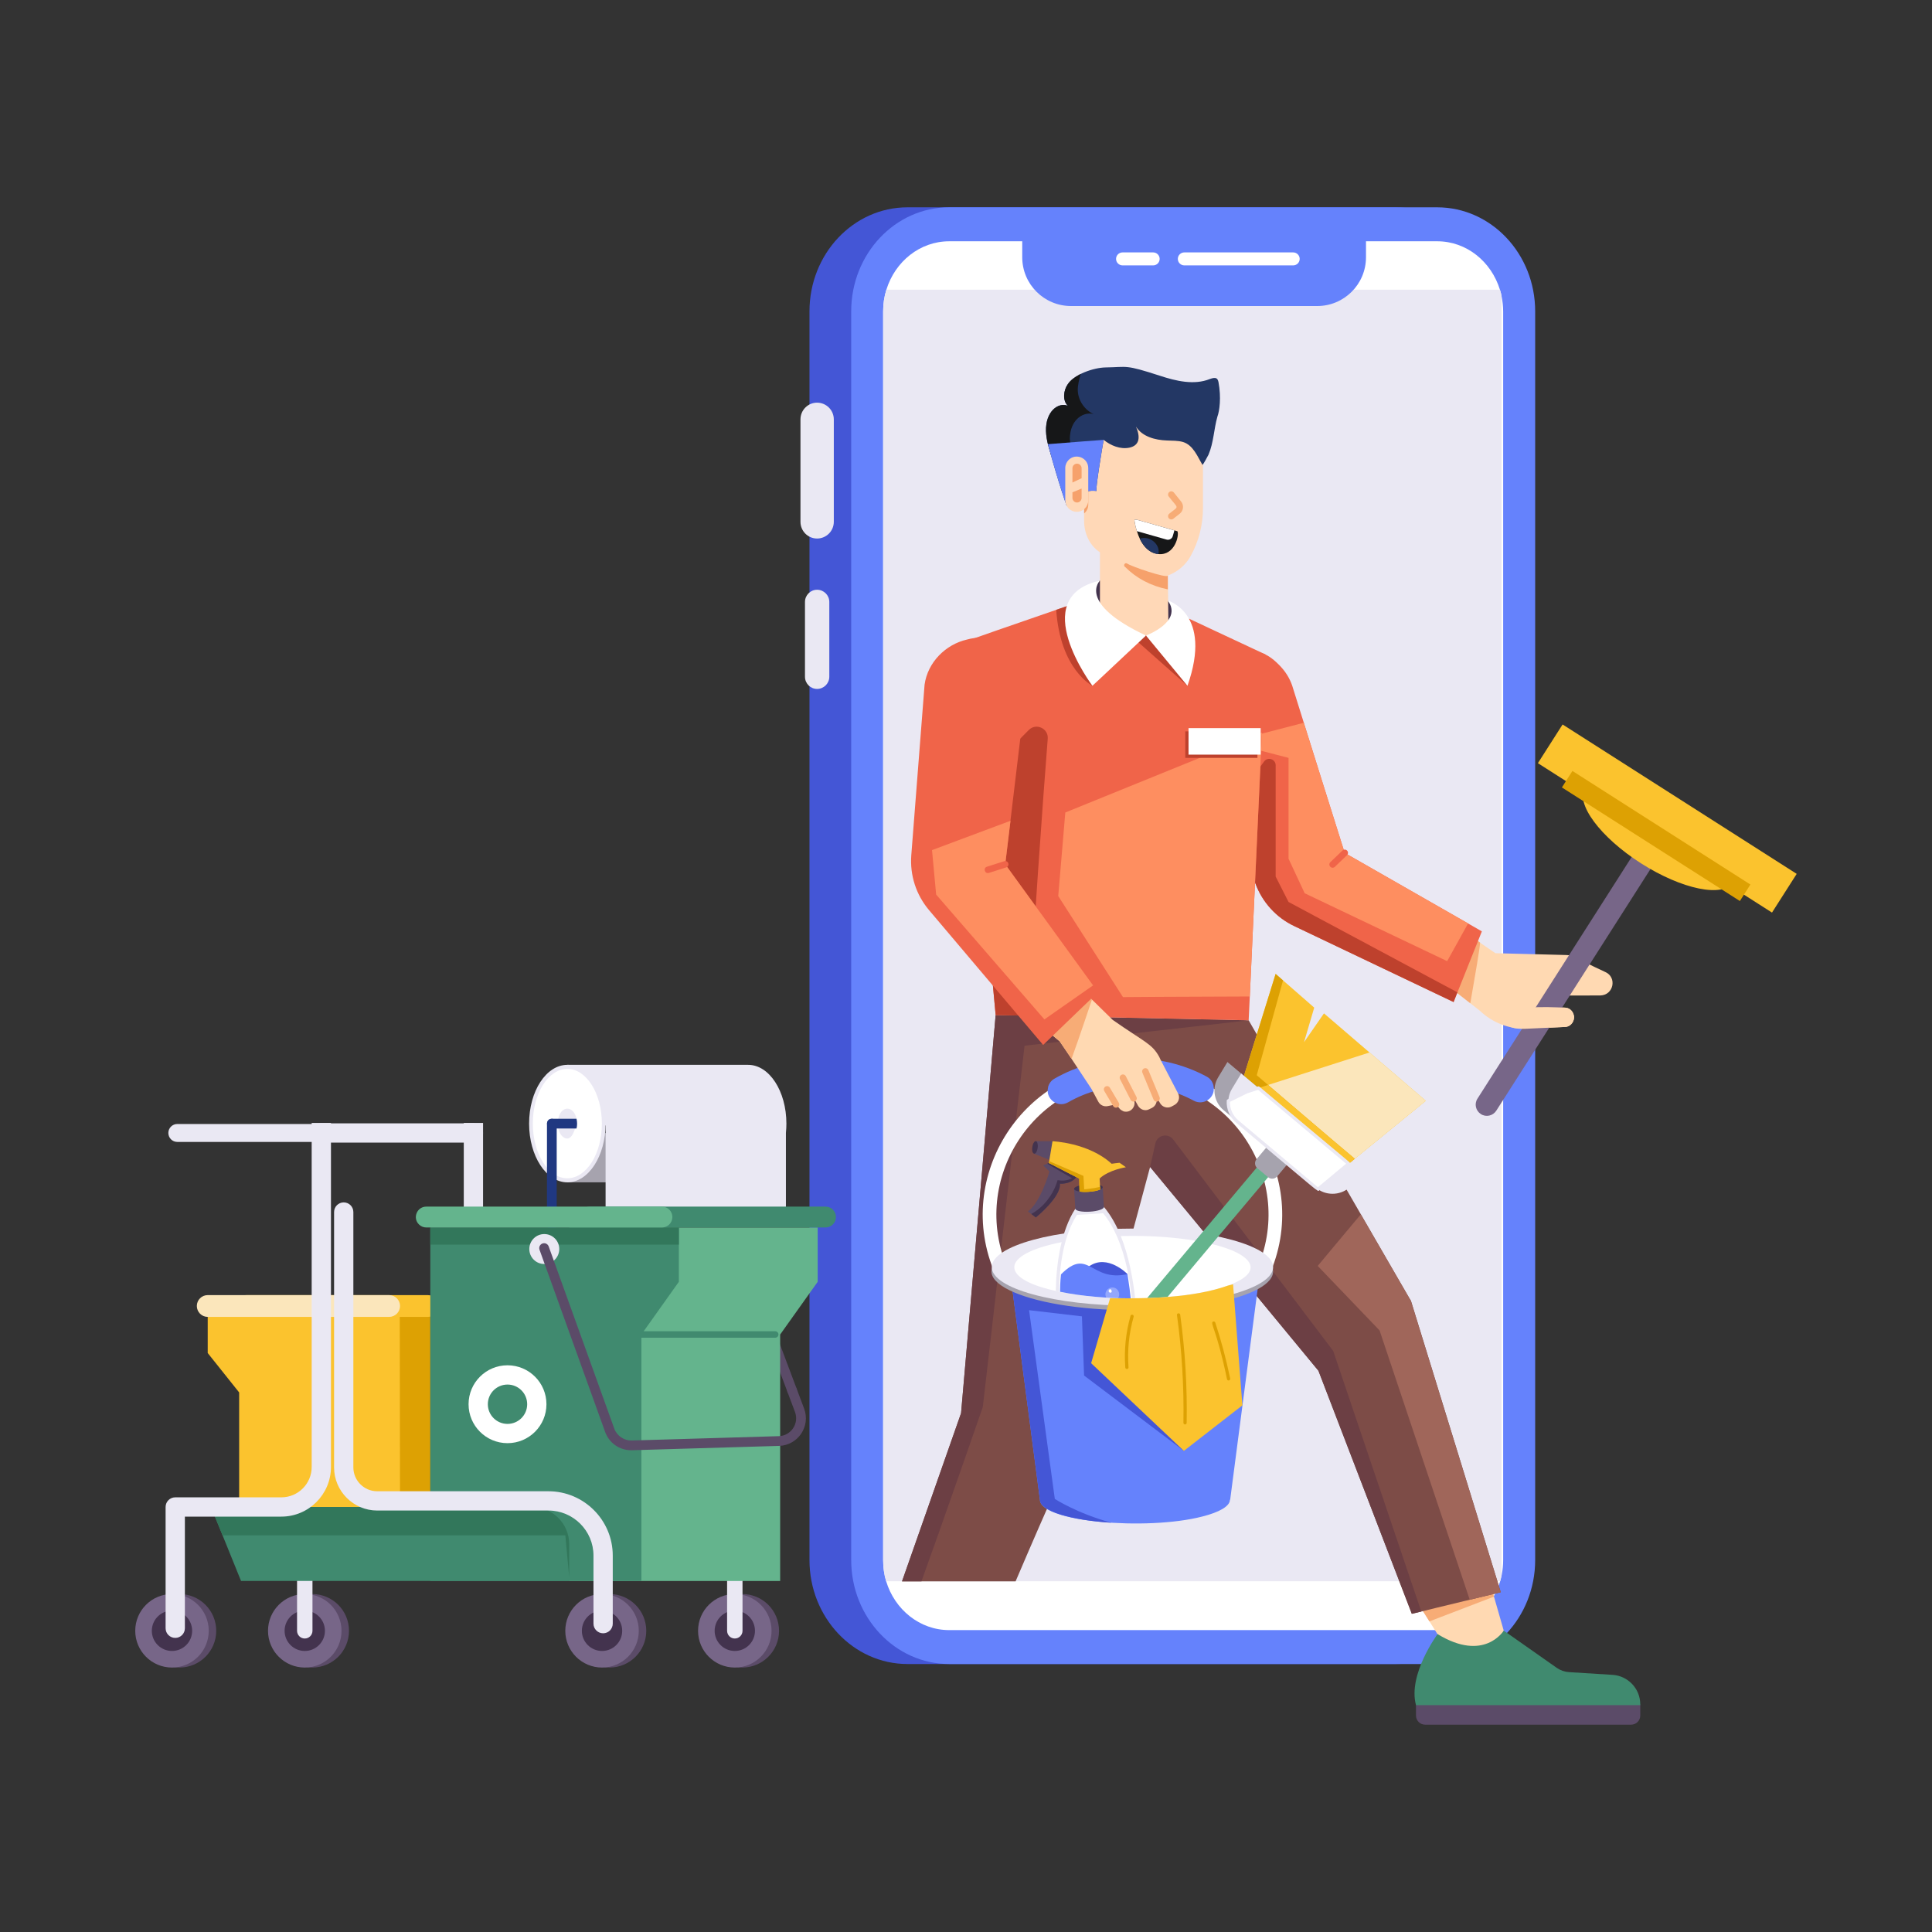 <svg xmlns="http://www.w3.org/2000/svg" xmlns:xlink="http://www.w3.org/1999/xlink" id="Layer_1" x="0px" y="0px" viewBox="0 0 5000 5000" style="enable-background:new 0 0 5000 5000;" xml:space="preserve"><rect x="0" y="0" width="5000" height="5000" fill="#333333" stroke="none"/><g id="Cleaning_App_2_">	<g id="Cleaning_App_3_">		<g>			<g>				<g>					<g>						<path style="fill:#4456D6;" d="M3865.048,805.782v3231.455c0,148.667-113.597,269.239-253.663,269.239H2348.577       c-140.065,0-253.663-120.572-253.663-269.239V805.782c0-148.667,113.597-269.24,253.663-269.24h1262.808       C3751.45,536.543,3865.048,657.115,3865.048,805.782z"></path>					</g>					<g>						<path style="fill:#6582FC;" d="M3973.025,805.782v3231.455c0,148.667-113.597,269.239-253.663,269.239H2456.554       c-140.065,0-253.663-120.572-253.663-269.239V805.782c0-148.667,113.597-269.24,253.663-269.24h1262.808       C3859.427,536.543,3973.025,657.115,3973.025,805.782z"></path>					</g>					<g>						<path style="fill:#FFFFFF;" d="M2285.565,805.935v3231.262c0,19.269,2.487,37.606,7.77,55.01       c22.067,73.345,87.02,126.489,163.164,126.489h1263.041c88.6,0,170.622-75.073,170.622-181.499V805.935       c0-13.364-1.552-26.416-4.036-38.849c-0.933-5.905-2.489-11.81-4.352-17.404c-22.38-72.723-86.4-125.247-162.234-125.247       H2456.498c-75.832,0-140.166,52.523-162.542,125.247C2288.363,767.397,2285.565,786.355,2285.565,805.935z"></path>					</g>					<g>						<path style="fill:#EAE8F3;" d="M2285.565,805.935v3231.262c0,19.269,2.487,37.606,7.77,55.01h1589.057       c1.244-5.285,2.8-10.568,3.733-15.851V767.086c-0.933-5.905-2.489-11.81-4.352-17.404H2293.957       C2288.363,767.397,2285.565,786.355,2285.565,805.935z"></path>					</g>					<g>						<path style="fill:#6582FC;" d="M3408.935,792.004h-637.167c-69.716,0-126.232-56.516-126.232-126.232V548.045h889.631v117.728       C3535.167,735.488,3478.651,792.004,3408.935,792.004z"></path>					</g>				</g>				<g>					<path style="fill:#EAE8F3;" d="M2071.617,1085.371v265.043c0,24.014,19.271,43.283,42.99,43.283      c23.716,0,43.283-19.269,43.283-43.283v-265.043c0-24.014-19.568-43.285-43.283-43.285      C2090.888,1042.086,2071.617,1061.357,2071.617,1085.371z"></path>				</g>				<g>					<path style="fill:#EAE8F3;" d="M2083.266,1557.871v193.469c0,17.529,14.067,31.595,31.381,31.595      c17.311,0,31.595-14.066,31.595-31.595v-193.469c0-17.529-14.284-31.596-31.595-31.596      C2097.333,1526.275,2083.266,1540.342,2083.266,1557.871z"></path>				</g>				<g>					<path style="fill:#FFFFFF;" d="M3346.777,686.828h-281.774c-9.284,0-16.797-7.513-16.797-16.797      c0-9.284,7.513-16.797,16.797-16.797h281.774c9.284,0,16.797,7.513,16.797,16.797      C3363.573,679.315,3356.061,686.828,3346.777,686.828z"></path>				</g>				<g>					<path style="fill:#FFFFFF;" d="M2984.397,686.828h-79.244c-9.284,0-16.797-7.513-16.797-16.797      c0-9.284,7.513-16.797,16.797-16.797h79.244c9.284,0,16.797,7.513,16.797,16.797      C3001.194,679.315,2993.681,686.828,2984.397,686.828z"></path>				</g>			</g>			<g>				<path style="fill:#FFD9B2;" d="M3891.702,4220.184l-73.821,164.54c-6.014,0-80.354-129.208-117.996-187.962     c0-0.295-0.295-0.295-0.592-0.592c-14.823-24.014-35.28-56.33-50.697-80.047c-6.225-10.081-11.858-18.381-15.417-24.014     c-2.371-4.745-4.446-7.412-4.446-7.708c0-0.297,7.412-2.669,19.27-6.227c3.854-1.185,8.005-2.37,12.75-3.557     c0-0.297,0-0.297,0-0.297c41.37-12.033,99.675-28.511,141.118-40.319c3.29,3.384,54.877,56.453,51.587,53.069     C3854.435,4090.468,3892.684,4223.581,3891.702,4220.184z"></path>			</g>			<g>				<path style="fill:#F7AC76;" d="M3866.206,4132.132l-166.912,64.039c-14.823-24.014-35.28-56.33-50.697-80.047     c4.448-21.05,8.894-37.652,12.156-41.507c0-0.297,0-0.297,0-0.297c6.944-7.576,120.11-30.437,145.565-35.872l47.139,48.621     C3854.42,4090.472,3867.168,4135.534,3866.206,4132.132z"></path>			</g>			<g>				<path style="fill:#5B4B68;" d="M3664.546,4410.924v28.742c0,13.202,10.589,23.791,23.653,23.791h533.022     c13.201,0,23.791-10.589,23.791-23.791v-28.742H3664.546z"></path>			</g>			<g>				<path style="fill:#408A6F;" d="M3891.701,4220.004c0,0-50.469,82.913-171.233,9.012c0,0-77.506,104.542-55.876,183.85h580.39     v-1.941c0-40.448-31.45-73.925-71.819-76.448l-112.607-7.038c-11.409-0.713-22.399-4.568-31.754-11.139L3891.701,4220.004z"></path>			</g>			<g>				<path style="fill:#FFD9B2;" d="M4141.625,2576.263l-118.885,0.297l-29.053,29.647l55.44,1.482     c12.154,0,21.642,8.597,24.014,20.456c0.89,2.076,0.594,4.151,0.594,6.227c-1.482,13.045-11.266,23.42-24.311,23.42     l-96.353,4.448c-45.657,2.074-90.128-14.823-123.627-46.843c-3.408-2.658-174.473-136.069-171.063-133.411     c-3.36-2.027-40.715-24.559-37.355-22.532l-5.93-3.558c3.428-2.066,136.696-82.395,128.372-77.378l86.865,60.776     c0,0,0,0,0,0.297c3.36,2.306,43.087,29.581,39.728,27.274c3.448,0.089,196.417,5.06,184.106,4.743     c15.8,0,25.591,9.373,100.8,44.176C4185.098,2529.476,4176.244,2575.351,4141.625,2576.263z"></path>			</g>			<g>				<g>					<path style="fill:#776688;" d="M4332.444,2153.448l-460.007,720.916c-8.659,13.466-26.454,17.553-39.921,8.897      c-13.462-8.658-17.553-26.452-8.894-39.918l460.007-720.914c8.659-13.466,26.454-17.554,39.921-8.897      C4336.969,2122.108,4341.179,2140.023,4332.444,2153.448z"></path>				</g>				<g>											<ellipse transform="matrix(0.538 -0.843 0.843 0.538 162.474 4617.828)" style="fill:#FBC32E;" cx="4293.488" cy="2160.709" rx="87.103" ry="227.404"></ellipse>				</g>				<g>											<rect x="3955.767" y="2058.563" transform="matrix(0.843 0.538 -0.538 0.843 1816.773 -1988.648)" style="fill:#FBC32E;" width="718.698" height="118.807"></rect>				</g>				<g>											<rect x="4013.079" y="2137.86" transform="matrix(0.843 0.538 -0.538 0.843 1836.557 -1966.037)" style="fill:#DDA103;" width="546.389" height="50.613"></rect>				</g>			</g>			<g>				<path style="fill:#F7AC76;" d="M3830.332,2439.294c0,0,0,0,0,0.297c0.89,6.225-12.154,81.826-25.199,156.831     c-3.409-2.658-150.162-117.094-146.753-114.437l-22.532-13.638c3.854-7.412,10.673-21.048,18.381-36.168l89.238-53.661     L3830.332,2439.294z"></path>			</g>			<g>				<path style="fill:#43334E;" d="M3022.321,1554.305c0,0-108.218-73.559-175.686-51.654s-7.363,135.417-6.136,136.108     c1.227,0.691,138.201,54.664,138.201,54.664s62.15-54.79,65.012-61.332c2.862-6.542,4.583-43.75,4.583-43.75"></path>			</g>			<g>				<path style="fill:#F06449;" d="M3835.034,2410.373c-1.385,3.462-77.841,194.604-73.153,182.885l-412.468-196.6     c-46.7-22.207-82.625-61.724-100.586-110.71l-68.581-190.068c-3.867-10.703-86.941-240.651-81.644-225.991     c-19.833-70.313,19.085-150.381,98.298-176.678c1.635-0.654,2.94-0.981,3.594-0.981c53.582-14.6,80.714-2.376,114.302,33.312     c15.745,17.001,26.284,36.626,31.677,56.17c1.053,3.363,81.424,259.929,76.42,243.954l57.151,181.577     C3831.185,2407.951,3836.587,2411.261,3835.034,2410.373z"></path>			</g>			<g>				<path style="fill:#FE8E60;" d="M3799.437,2389.798l-54.211,97.646l-368.707-175.697l-41.801-89.484v-260.935l-123.772-32.004     l37.228-26.126l126.06-32.658c1.058,3.374,51.802,165.14,48.66,155.124l57.151,181.577     C3541.738,2242.506,3738.021,2354.694,3799.437,2389.798z"></path>			</g>			<g>				<path style="fill:#BE412D;" d="M3771.678,2568.11l-9.797,25.147l-412.468-196.6c-46.7-22.207-82.625-61.724-100.586-110.71     l-68.581-190.068l-12.737-35.269l59.438-28.414l44.377-61.311c9.448-13.054,30.081-6.37,30.081,9.744v288.01l33.312,65.64     L3771.678,2568.11z"></path>			</g>			<g>				<path style="fill:#7D4C47;" d="M3884.021,4120.659c-3.437,0.833-177.967,43.101-167.208,40.496l-38.536,9.472l-24.493,5.878     l-241.668-628.989l-322.986-391.239l-112.67-136.184c-13.342,49.603,48.163-179.066-129.65,482.029l-32.985,122.793     c-50.379,185.773,3.867,24.139-185.496,467.659h-293.92l152.838-435.328l89.482-1030.352l654.788,13.716     c658.776,1138.962-5.084-8.795,417.04,721.084l2.94,4.572L3884.021,4120.659z"></path>			</g>			<g>				<path style="fill:#6C3F44;" d="M3678.278,4170.626l-24.493,5.878l-241.668-628.989l-322.986-391.239l-112.67-136.184     l13.567-60.96c4.824-21.678,32.818-27.774,46.22-10.065l414.078,547.176L3678.278,4170.626z"></path>			</g>			<g>				<path style="fill:#6C3F44;" d="M3231.518,2640.609l-580,65.642l-108.097,935.318c0,0-100.586,290.328-158.718,451.003h-50.292     l152.838-435.328l89.482-1030.352L3231.518,2640.609z"></path>			</g>			<g>				<path style="fill:#A0665A;" d="M3883.993,4120.866l-80.344,19.271l-233.321-696.999l-160.092-166.912     c0,0,53.661-64.63,111.473-133.411l126.888,219.091l2.669,4.448L3883.993,4120.866z"></path>			</g>			<g>				<g>					<g>						<g>							<g>								<g>									<g>										<g>											<path style="fill:#FFD8B7;" d="M3113.243,1162.207v153.114c0,43.127-10.787,85.452-31.544,123.196            c-12.458,22.699-32.554,40.915-59.304,50.946l4.909,439.861l-180.67-190.239v-309.736            c-28.004-18.283-40.975-50.806-40.975-81.141v-292.217h239.382C3118.903,1089.957,3113.243,1162.207,3113.243,1162.207z"></path>										</g>									</g>									<g>										<path style="fill:#F6A16B;" d="M2816.439,1222.59v83.563c0,9.168-4.311,17.256-10.78,22.646v-128.855           C2812.129,1205.334,2816.439,1213.422,2816.439,1222.59z"></path>									</g>									<g>										<path style="fill:#233764;" d="M3150.527,1078.59c-9.143,32.331-9.47,66.294-22.861,97.973           c-0.979,2.286-14.042,26.453-15.675,26.453c-13.064-21.555-23.84-50.946-50.292-59.11           c-13.391-3.919-27.433-3.267-41.476-3.919c-30.698-0.981-64.335-10.124-80.339-35.925           c11.635,26.756,9.875,48.819-17.308,54.538c-23.515,4.573-47.681-5.224-66.296-20.248           c-1.959,9.472-22.534,131.939-18.288,132.265c-16.656-1.959-43.108,0.325-45.719,20.575c0,1.306-2.94,20.248-2.94,20.248           s-28.085-2.94-29.066-2.94c-1.071-3.506-19.498-53.325-48.333-159.043c-2.613-11.104-4.573-22.534-4.899-33.638           c-1.521-50.448,31.217-75.6,56.499-65.641c-14.37-13.718-11.104-40.17-0.327-55.518           c16.801-25.971,67.188-43.304,98.3-43.762c58.115-0.831,48.478-8.266,140.428,21.555           c41.801,13.716,88.176,24.82,128.999,8.491c16.968-6.252,20.372-1.558,22.534,8.164           C3160.823,1028.65,3156.216,1063.431,3150.527,1078.59z"></path>									</g>									<g>										<path style="fill:#161718;" d="M2830.482,1071.732c-15.35-4.573-32.331,1.633-43.435,13.064           c-11.103,11.429-16.656,27.104-17.961,43.108c-0.979,10.124,0,20.899,5.224,29.718l-45.066,22.207           c-3.594-0.654-6.859-1.959-9.799-3.592c-1.583-9.544-11.579-32.18-12.41-60.418c-1.521-50.448,31.217-75.6,56.499-65.641           c-14.37-13.718-11.104-40.17-0.327-55.518c7.184-11.105,18.288-18.615,29.718-24.82c1.308-0.654,2.613-1.305,3.919-1.959           c-3.919,14.37-8.165,28.739-7.511,43.76C2790.638,1037.115,2807.294,1061.281,2830.482,1071.732z"></path>									</g>									<g>										<path style="fill:#6582FC;" d="M2837.992,1270.618c-16.656-1.959-43.108,0.325-45.719,20.575           c0,1.306-2.94,20.248-2.94,20.248s-28.085-2.94-29.066-2.94c-1.071-3.506-19.498-53.325-48.333-159.043           c60.416-4.9,144.347-11.104,144.347-11.104C2854.321,1147.825,2833.747,1270.291,2837.992,1270.618z"></path>									</g>									<g>										<path style="fill:#F6A16B;" d="M3022.321,1525.326v-35.923c-0.643,8.685-95.188-23.386-106.455-31.644           c-6.079-1.564-9.329,6.886-3.77,9.799C2941.162,1496.429,2977.554,1516.124,3022.321,1525.326z"></path>									</g>									<g>										<path style="fill:#F7AC76;" d="M3024.733,1341.086c-2.854-3.658-2.214-8.94,1.427-11.794           c25.683-21.121,24.706-10.617-1.345-44.108c-2.92-3.609-2.362-8.907,1.247-11.81c3.609-2.936,8.891-2.362,11.81,1.247           l18.782,23.26c7.804,9.688,6.295,23.976-3.625,31.707l-16.502,12.926           C3032.828,1345.385,3027.575,1344.717,3024.733,1341.086z"></path>									</g>									<g>										<g>											<path style="fill:#161718;" d="M2997.866,1433.929c-30.43-3.804-46.596-29.971-55.533-59.304            c0-0.27-0.27-0.54-0.27-0.809c0-0.27-0.27-0.54-0.27-0.81c-2.383-7.139-3.901-14.276-5.12-21.56            c-1.267-6.332-0.865-7.406,6.199-6.2c0.097,0.024,95.482,27.059,104.32,29.649            C3052.314,1385.405,3040.191,1438.246,2997.866,1433.929z"></path>										</g>										<g>											<path style="fill:#FFFFFF;" d="M3039.375,1372.736l-4.311,14.828c-1.889,6.739-9.168,10.78-15.907,8.898l-76.823-21.837            c0-0.27-0.27-0.54-0.27-0.809c0-0.27-0.27-0.54-0.27-0.81c-2.383-7.139-3.901-14.276-5.12-21.56            c-1.267-6.332-0.865-7.406,6.199-6.2C2943.565,1345.415,3036.026,1371.538,3039.375,1372.736z"></path>										</g>										<g>											<path style="fill:#233764;" d="M2949.83,1394.167c9.795,20.366,25.765,38.21,48.117,39.753            C3003.66,1408.834,2975.023,1385.026,2949.83,1394.167z"></path>										</g>									</g>									<g>										<path style="fill:#FFD8B7;" d="M2816.357,1211.325v83.558c0,16.429-13.305,29.735-29.735,29.735           c-16.429,0-29.735-13.305-29.735-29.735v-83.558c0-8.215,3.332-15.619,8.7-21.01           C2784.319,1171.664,2816.357,1184.997,2816.357,1211.325z"></path>									</g>									<g>										<path style="fill:#F6A16B;" d="M2799.19,1211.803v25.878l-23.719,11.057v-36.934c0-6.469,5.39-11.859,11.859-11.859           S2799.19,1205.334,2799.19,1211.803z"></path>									</g>									<g>										<path style="fill:#F6A16B;" d="M2775.471,1274.076l23.719-9.701v24.259c0,6.469-5.39,11.859-11.86,11.859           s-11.859-5.39-11.859-11.859V1274.076z"></path>									</g>								</g>							</g>						</g>					</g>				</g>			</g>			<g>				<path style="fill:#F06449;" d="M3275.28,1693.861c-0.156,3.367-13.244,286.835-12.41,268.775l-28.412,616.252l-2.94,61.722     l-371.97-7.838c-3.37-0.07-301.8-6.273-282.817-5.878c-92.598-994.93-89.482-958.938-89.482-962.423     c0-1.307,168.84-59.437,246.239-86.217c22.861-7.837,37.884-13.064,37.884-13.064c2.393,3.388,51.812,73.373,48.66,68.909     l145.981,10.449c3.367,0.748,62.529,13.896,58.783,13.064c3.122-3.376,55.584-60.1,52.251-56.497L3275.28,1693.861z"></path>			</g>			<g>				<path style="fill:#BE412D;" d="M3073.128,1774.854l-131.937-116.915l-113.975,116.915c0,0-83.279-41.149-93.729-196.6     c22.861-7.837,37.884-13.064,37.884-13.064c2.393,3.388,51.812,73.373,48.66,68.909l145.981,10.449l35.596,7.84     L3073.128,1774.854z"></path>			</g>			<g>				<path style="fill:#FE8E60;" d="M3265.81,1896.013c-42.965,935.814-28.146,613.051-31.352,682.875     c-174.066,0.325-328.21,1.632-328.21,1.632l-167.534-261.589l18.288-216.194L3265.81,1896.013z"></path>			</g>			<g>				<path style="fill:#BE412D;" d="M2711.528,1911.757c-12.6,160.149-39.891,536.335-47.276,717.096l-87.522-1.959     c0,0-24.493-262.895-47.679-513.706l70.54-160.351c0,0,32.172-32.892,62.972-63.677     C2681.457,1870.276,2713.624,1885.125,2711.528,1911.757z"></path>			</g>			<g>				<path style="fill:#FFFFFF;" d="M2846.635,1502.65c0,0-60.701,57.697,119.145,142.153l-138.554,130.063     C2827.225,1774.866,2654.919,1545.723,2846.635,1502.65z"></path>			</g>			<g>				<path style="fill:#FFFFFF;" d="M2965.78,1644.803c0,0,96.516-35.742,56.541-90.499c0,0,117.221,32.509,50.82,220.561     L2965.78,1644.803z"></path>			</g>			<g>				<rect x="3067.504" y="1892.763" style="fill:#BE412D;" width="186.682" height="68.601"></rect>			</g>			<g>				<path style="fill:#F06449;" d="M3442.719,2243.065c-3.199-3.346-3.084-8.661,0.262-11.876l31.412-30.1     c3.346-3.215,8.661-3.084,11.876,0.262c3.199,3.346,3.084,8.661-0.262,11.876l-31.412,30.1     C3451.308,2246.482,3445.994,2246.469,3442.719,2243.065z"></path>			</g>			<g>				<rect x="3075.911" y="1884.356" style="fill:#FFFFFF;" width="186.682" height="68.601"></rect>			</g>			<g>				<g>					<g>						<path style="fill:#FFFFFF;" d="M3283.401,3303.031l-32.197-14.648c105.37-231.326-64.116-497.534-320.416-497.534       c-254.135,0-423.628,261.965-322.506,492.871l-32.404,14.164c-111.31-254.143,75.274-542.41,354.91-542.41       C3212.836,2755.473,3399.386,3048.387,3283.401,3303.031z"></path>					</g>					<g>						<path style="fill:#6582FC;" d="M3255.484,3330.979l-4.898,37.22c-91.718,703.347-60.084,460.762-66.928,513.24h-0.654       c0,16.651-27.428,32.324-71.83,43.424c-143.434,36.984-419.865,13.803-419.865-43.424l-72.153-550.461H3255.484z"></path>					</g>					<g>						<path style="fill:#4456D6;" d="M2729.833,3879.155c0,0,56.813,37.22,146.597,61.707       c-106.436-6.53-185.121-30.69-185.121-59.421l-72.153-550.461h413.333l31.346,423.783l-258.254-194.913l-5.548-153.124       l-136.801-15.998L2729.833,3879.155z"></path>					</g>					<g>						<path style="fill:#A6A3AE;" d="M3234.178,3346.146c-80.535,33.549-215.96,44.694-303.318,44.694       c-282.271,0-466.097-87.036-304.81-154.347c82.012-34.523,214.945-44.988,304.81-44.988       c93.406,0,245.591,11.255,327.753,56.314h0.298C3319.232,3282.288,3298.166,3319.87,3234.178,3346.146z"></path>					</g>					<g>						<ellipse style="fill:#EAE8F3;" cx="2930.784" cy="3279.354" rx="364.06" ry="99.785"></ellipse>					</g>					<g>						<path style="fill:#6582FC;" d="M3089.182,2848.444c-99.407-53.771-226.753-52.005-324.743,4.245       c-18.828,10.591-39.234,2.952-48.468-13.089c-4.595-7.786-5.657-16.63-3.541-25.119c0-0.354-0.346-0.704,0-1.412       c2.479-8.844,8.135-16.979,16.634-21.579c118.856-68.272,273.45-70.396,393.723-5.307       c9.552,4.953,15.563,13.797,17.688,23.349v0.354C3147.152,2840.572,3114.993,2862.668,3089.182,2848.444z"></path>					</g>					<g>						<path style="fill:#FFFFFF;" d="M3176.428,3327.56c0,0.293-0.292,0.293-0.585,0.293       c-93.444,32.577-279.757,45.844-434.991,14.798c-153.001-30.638-158.275-95.241,6.741-128.05       c43.548-7.927,84.796-13.473,142.848-15.384c3.37-0.147,6.739-0.293,10.11-0.293c9.962-0.293,20.07-0.44,30.327-0.44       c59.776,0,115.597,4.542,162.627,12.455c4.981,0.733,9.815,1.611,14.504,2.636c9.962,1.76,19.34,3.809,28.422,6.007       C3242.625,3245.119,3277.206,3291.767,3176.428,3327.56z"></path>					</g>					<g>						<g>							<g>								<path style="fill:#FBC32E;" d="M3689.962,2848.891c-3.378,2.757-246.344,201.029-230.906,188.431         c-3.367-3.07-264.59-241.258-248.046-226.172l90.309-290.686c3.377,2.95,106.307,92.866,99.894,87.263l-26.385,89.379         l51.604-74.512l117.847,101.198L3689.962,2848.891z"></path>							</g>							<g>								<path style="fill:#FBE6BB;" d="M3689.962,2848.891c-3.378,2.757-246.344,201.029-230.906,188.431l-232.259-211.878         l317.483-101.651L3689.962,2848.891z"></path>							</g>							<g>								<path style="fill:#DDA103;" d="M3506.119,2998.864l-47.064,38.458c-3.367-3.07-264.59-241.258-248.046-226.172         l90.309-290.686l19.162,16.817l-68.071,245.391C3256.389,2786.078,3451.728,2953.628,3506.119,2998.864z"></path>							</g>							<g>								<path style="fill:#FBC32E;" d="M3506.119,2998.864l-47.064,38.458l-232.259-211.878l54.866-17.567         C3340.078,2857.748,3468.434,2967.522,3506.119,2998.864z"></path>							</g>							<g>								<path style="fill:#64B48D;" d="M3339.203,2977.986c-10.559,12.634-60.632,72.542-57.433,68.715         c-2.886,3.433-154.868,184.217-145.339,172.882l-114.864,136.987c-16.996,1.32-34.723,2.345-52.89,2.929         c2.829-3.367,133.108-158.416,124.827-148.56c2.824-3.364,219.232-261.091,216.396-257.714L3339.203,2977.986z"></path>							</g>							<g>								<path style="fill:#A6A3AE;" d="M3350.948,2990.037l-45.832,54.594c-5.856,6.976-16.302,7.888-23.278,2.031l-27.988-23.496         c-6.894-5.788-7.806-16.234-1.949-23.21l45.832-54.594c5.789-6.896,16.235-7.806,23.129-2.019l27.988,23.496         C3355.826,2972.696,3356.737,2983.142,3350.948,2990.037z"></path>							</g>							<g>								<path style="fill:#A6A3AE;" d="M3491.498,3012.842l-34.931,30.563c-24.555,21.397-61.086,21.791-86.058,0.827         l-203.897-171.173c-24.971-20.963-30.91-57.01-14.089-84.901l24.052-39.696L3491.498,3012.842z"></path>							</g>							<g>								<path style="fill:#EAE8F3;" d="M3527.191,3042.609l-34.835,30.598c-25.676,22.303-63.324,20.86-86.095,0.828         l-203.948-171.222c-25.818-21.723-30.111-58.381-14.077-84.876l24.034-39.639l44.616,37.471         C3284.525,2838.964,3156.765,2731.747,3527.191,3042.609z"></path>							</g>							<g>								<path style="fill:#FFFFFF;" d="M3490.338,3011.642l-31.283,25.681l-47.94,40.404         c-3.164-2.054-63.556-53.019-208.803-174.913c-16.238-13.663-24.416-33.721-23.388-53.811l47.872-23.557l30.09-9.676         L3490.338,3011.642z"></path>							</g>							<g>								<path style="fill:#EAE8F3;" d="M3199.607,2906.033c-16.945-14.271-26.015-35.135-24.884-57.247         c0.242-4.491,2.062-2.536,50.227-27.114l30.657-9.908c1.329-0.41,2.887-0.147,3.986,0.788         c247.43,208.371,234.943,195.318,234.943,199.102c0,3.518-1.09,2.165-32.823,28.919l-47.897,40.368         C3409.696,3084.448,3420.94,3091.773,3199.607,2906.033z M3183.04,2851.656c-0.246,18.552,7.677,35.923,21.98,47.947         c280.864,235.83,185.281,156.466,205.86,172.824l72.879-60.823l-227.791-191.13l-27.885,8.973L3183.04,2851.656z"></path>							</g>						</g>					</g>					<g>						<path style="fill:#FBC32E;" d="M3215.307,3636.999l-151.488,117.862l-239.965-226.913l49.292-169.119       c92.709,3.256,214.495-0.082,302.656-31.015c0.335,0,0.654,0,0.654-0.327c5.229-1.307,10.123-2.615,14.698-3.922       L3215.307,3636.999z"></path>					</g>					<g>						<path style="fill:#DDA103;" d="M3066.873,3686.497c-0.016,0-0.049,0-0.082,0c-2.313-0.049-4.15-1.952-4.117-4.265       c1.64-92.859-3.97-186.619-16.666-278.69c-0.768-5.66,7.579-6.388,8.333-1.148c12.745,92.498,18.372,186.701,16.731,279.97       C3071.039,3684.66,3069.153,3686.497,3066.873,3686.497z"></path>					</g>					<g>						<path style="fill:#DDA103;" d="M2916.422,3543.002c-2.182,0-4.019-1.673-4.183-3.888       c-3.363-45.059,1.198-90.004,13.516-133.571c1.524-5.415,9.591-3.007,8.07,2.296c-12.04,42.615-16.485,86.576-13.221,130.651       c0.18,2.313-1.558,4.331-3.871,4.495C2916.635,3543.002,2916.521,3543.002,2916.422,3543.002z"></path>					</g>					<g>						<path style="fill:#DDA103;" d="M3179.579,3572.692c-1.952,0-3.707-1.361-4.117-3.346       c-26.891-130.789-45.542-145.932-35.628-149.187c2.296-0.755,4.576,0.476,5.298,2.674       c15.534,47.208,28.509,95.926,38.564,144.807c0.459,2.28-1,4.494-3.264,4.97       C3180.137,3572.659,3179.858,3572.692,3179.579,3572.692z"></path>					</g>				</g>				<g>					<g>						<polygon style="fill:#5B4B68;" points="2680.478,2953.362 2723.755,2953.507 2717.491,3002.257 2676.052,2985.758       "></polygon>					</g>					<g>						<path style="fill:#5B4B68;" d="M2789.952,3038.959c-12.017,27.272-46.892,24.512-46.892,24.512       c3.309,34.398-62.344,87.337-62.344,87.337l-11.738-8.941l-8.801-6.482c33.846-24.9,55.743-103.725,55.743-103.725       l-16.269-15.668l10.776-4.549l4.041-1.594L2789.952,3038.959z"></path>					</g>					<g>						<path style="fill:#43334E;" d="M2789.952,3038.959c-12.017,27.272-46.892,24.512-46.892,24.512       c3.309,34.398-62.344,87.337-62.344,87.337l-11.738-8.941c54.96-31.073,67.966-87.588,67.966-87.588       c23.862,4.385,37.311-5.349,37.311-5.349s-52.998-30.34-63.827-37.487l4.041-1.594L2789.952,3038.959z"></path>					</g>					<g>						<path style="fill:#EAE8F3;" d="M2937.763,3360.085c-69.633-0.612-125.174-2.341-205.408-19.192       c1.265-69.515,12.875-154.365,50.547-212.734l74.134-4.688v0.147c18.021,21.537,32.233,47.323,43.515,75.305       C2921.648,3251.375,2932.343,3310.711,2937.763,3360.085z"></path>					</g>					<g>						<path style="fill:#FFFFFF;" d="M2929.12,3360.085c-62.133-0.736-115.424-2.865-188.268-17.434       c0.929-65.188,11.124-143.984,46.298-198.523l67.688-4.25c14.358,17.143,26.079,37.361,35.603,59.338       C2913.149,3250.789,2923.99,3311.151,2929.12,3360.085z"></path>					</g>					<g>						<path style="fill:#4456D6;" d="M2917.963,3297.335c0,0-51.492-53.063-98.776-20.527       c-47.284,32.536,25.945,51.478,32.503,53.267c6.558,1.789,47.987-9.686,47.987-9.686L2917.963,3297.335z"></path>					</g>					<g>						<path style="fill:#6582FC;" d="M2926.335,3360.085c-58.577,0-124.945-4.993-182.992-16.994       c0.465-29.742,1.778-35.709,2.491-44.98c71.827-72.14,76.563,20.725,172.15-0.733       C2922.751,3329.916,2924.959,3345.108,2926.335,3360.085z"></path>					</g>					<g>						<path style="fill:#5B4B68;" d="M2779.726,3076.937l3.209,51.231c0.344,5.497,17.209,8.938,37.628,7.659       c20.464-1.281,36.767-6.8,36.423-12.297l-3.209-51.231L2779.726,3076.937z"></path>					</g>					<g>						<path style="fill:#43334E;" d="M2779.726,3076.937c0.194,3.094,5.634,5.537,14.065,6.863       c6.464,1.033,14.693,1.353,23.563,0.798c12.472-0.781,23.408-3.135,29.947-6.097c4.193-1.931,6.609-4.078,6.476-6.203       c-0.133-2.125-2.749-3.908-7.058-5.307c-6.857-2.123-18.05-3.135-30.615-2.349c-8.593,0.538-16.442,1.818-22.641,3.551       C2784.894,3070.585,2779.526,3073.75,2779.726,3076.937z"></path>					</g>					<g>						<path style="fill:#FBC32E;" d="M2847.01,3071.53l0.257,6.971c-6.508,2.955-17.519,5.255-29.885,5.988       c-8.994,0.716-17.093,0.305-23.62-0.79l-0.298-15.517l-0.31-17.993l-7.44-3.788l-71.246-36.553       c0.667-3.991,9.976-59.677,9.407-56.274c0,0,92.682,3.164,152.994,58.211c0,0,19.78-2.792,20.456-2.57       c0.675,0.222,16.473,11.619,16.473,11.619s-43.604,6.502-68.015,29.108l0.981,17.089L2847.01,3071.53z"></path>					</g>					<g>						<path style="fill:#DDA103;" d="M2847.267,3078.501c-6.508,2.955-17.519,5.255-29.885,5.988       c-8.994,0.716-17.093,0.305-23.62-0.79l-0.298-15.517l-0.31-17.993l-7.44-3.788l-71.246-36.553l0.877-4.727l88.572,38.045       l1.963,34.853c0,0,22.708-1.905,41.13-6.49L2847.267,3078.501z"></path>					</g>					<g>						<path style="fill:#43334E;" d="M2685.405,2970.451c0.435-2.838,0.489-5.579,0.175-7.939       c-1.299-14.933-11.641-10.891-14.003,6.079C2668.646,2990.003,2682.575,2992.053,2685.405,2970.451z"></path>					</g>					<g style="opacity:0.3;">						<path style="fill:#FFFFFF;" d="M2893.664,3359.352c-7.691-0.162-22.53-0.47-30.62-1.17       c-6.638-12.538,2.764-26.226,15.531-26.226C2892.521,3331.748,2901.238,3347.363,2893.664,3359.352z"></path>					</g>					<g>						<path style="fill:#FFFFFF;" d="M2873.737,3345.48c-6.004,0.028-6.055-9.054-0.043-9.082       C2876.202,3336.386,2879.749,3345.452,2873.737,3345.48z"></path>					</g>				</g>			</g>			<g>				<g>					<path style="fill:#FFD9B2;" d="M3039.384,2859.703l-7.708,4.149c-10.375,5.338-23.125,1.484-29.053-8.3l-10.376-17.787      l0.89,4.743c2.074,10.081-2.968,20.16-11.566,24.607l-7.412,3.558c-10.372,5.633-23.122,1.185-29.053-9.191l-12.746-23.125      l2.964,10.081c4.478,15.677-8.843,32.473-27.276,27.868c-12.08-5.58-9.38-7.41-19.861-18.086l-21.938,4.448      c-9.489,1.779-18.974-2.667-23.719-11.266l-17.788-33.204c-2.222-3.359-54.927-83.023-51.585-77.972l-8.005-11.858      l-22.532-33.206c-3.431-2.881-145.734-122.357-142.303-119.476c14.159-3.273,183.36-42.387,173.133-40.023l44.767,43.58      l1.781,2.075l5.631,5.336h0.297c0,0,0,0,0,0.297l5.338,5.039l48.325,47.436c83.221,58.303,101.683,61.264,120.665,96.056      l3.257,7.115l45.361,87.162C3054.504,2840.431,3050.354,2853.773,3039.384,2859.703z"></path>				</g>				<g>					<path style="fill:#F7AC76;" d="M2825.925,2586.654c0,0,0,0,0,0.297c-1.48,3.854-30.831,93.092-52.769,153.274l-8.005-11.858      l-22.532-33.206l-91.014-76.488c4.621-17.333,17.857-60.686,31.127-72.635c3.458,0.983,152.245,43.273,142.896,40.616H2825.925      z"></path>				</g>				<g>					<path style="fill:#F06449;" d="M2841.638,2567.679l-142.01,136.674l-295.282-348.945      c-33.497-39.728-49.805-90.128-45.954-142.01l34.395-441.441c7.971-58.034,54.576-104.24,109.692-116.809      c26.481-7.64,48.958-3.557,52.476-3.557c2.983,0,9.406,2.06,12.449,2.667c72.966,14.506,96.048,89.07,87.164,139.638      c-0.417,3.48-53.471,446.296-53.069,442.925c26.674,36.759,200.627,276.483,227.393,313.368L2841.638,2567.679z"></path>				</g>				<g>					<path style="fill:#FE8E60;" d="M2828.892,2550.189l-126,88.051l-280.162-323.15l-10.676-115.03l203.084-75.896l-13.64,112.658      C2628.173,2273.58,2802.126,2513.303,2828.892,2550.189z"></path>				</g>				<g>					<path style="fill:#F06449;" d="M2554.19,2243.049l44.764-14.238c4.412-1.362,9.153,1.05,10.547,5.462      c1.411,4.413-1.033,9.137-5.462,10.547l-44.764,14.238C2548.653,2262.391,2543.611,2246.419,2554.19,2243.049z"></path>				</g>				<g>					<path style="fill:#F7AC76;" d="M2985.381,2845.719l-28.902-69.665c-1.771-4.281,0.262-9.202,4.544-10.974      c4.216-1.771,9.186,0.246,10.974,4.544l28.902,69.664c1.772,4.281-0.262,9.202-4.544,10.974      C2992.215,2852.009,2987.207,2850.105,2985.381,2845.719z"></path>				</g>				<g>					<path style="fill:#F7AC76;" d="M2926.117,2846.342l-27.459-53.442c-2.132-4.134-0.492-9.186,3.625-11.302      c4.134-2.116,9.202-0.508,11.302,3.625l27.459,53.442c2.133,4.134,0.492,9.186-3.625,11.302      C2933.328,2852.094,2928.219,2850.477,2926.117,2846.342z"></path>				</g>				<g>					<path style="fill:#F7AC76;" d="M2880.958,2862.499l-23.079-38.974c-2.362-3.986-1.033-9.137,2.952-11.515      c3.986-2.329,9.12-1.033,11.515,2.953l23.079,38.974c2.362,3.986,1.033,9.136-2.953,11.515      C2888.464,2867.799,2883.339,2866.49,2880.958,2862.499z"></path>				</g>			</g>			<g>				<path style="fill:#FFD9B2;" d="M4073.14,2628.145c0.89,2.076,0.594,4.151,0.594,6.227c-1.482,13.045-11.266,23.42-24.311,23.42     l-96.353,4.448c-15.774,0.716-54.972,2.904-54.408-21.563c0.966-41.917,103.55-34.242,150.464-32.988     C4061.154,2607.689,4070.743,2616.158,4073.14,2628.145z"></path>			</g>			<g>				<g>					<g>						<path style="fill:#A6A3AE;" d="M1468.3,3059.912h126.403c0,0-1.749-74.502,0-74.87c1.749-0.369-13.993-51.213-18.074-52.687       c-4.081-1.474-54.223,3.316-61.219,10.685c-6.997,7.369-39.647,64.845-42.562,70.74"></path>					</g>					<g>						<path style="fill:#EAE8F3;" d="M1468.283,2755.797l8.41,30.692l90.582,127.009v252.595h466.693v-234.33       c0.789-7.785,1.223-15.77,1.223-23.905c0-83.991-44.343-152.061-98.992-152.061H1468.283z"></path>					</g>					<g>						<ellipse style="fill:#EAE8F3;" cx="1468.3" cy="2907.852" rx="98.988" ry="152.06"></ellipse>					</g>					<g>						<ellipse style="fill:#FFFFFF;" cx="1468.3" cy="2907.852" rx="89.346" ry="141.557"></ellipse>					</g>					<g>						<path style="fill:#EAE8F3;" d="M1468.326,2946.51c-17.121,0-29.743-26.856-23.684-51.145c7.438-34.865,39.923-34.9,47.368,0       C1494.14,2903.906,1484.932,2946.51,1468.326,2946.51z"></path>					</g>					<g>						<g>							<path style="fill:#203881;" d="M1492.01,2920.56h-63.742c-16.687,0-16.723-25.194,0-25.194h63.742        C1494.14,2903.906,1493.904,2913.445,1492.01,2920.56z"></path>						</g>					</g>				</g>				<g>					<g>						<path style="fill:#203881;" d="M1428.148,3181.798c-6.963,0-12.597-5.634-12.597-12.597v-261.218       c0-6.963,5.634-12.597,12.597-12.597s12.597,5.634,12.597,12.597V3169.2       C1440.745,3176.163,1435.111,3181.798,1428.148,3181.798z"></path>					</g>				</g>				<g>					<g>						<g>							<circle style="fill:#5B4B68;" cx="1577.434" cy="4220.493" r="95.109"></circle>						</g>						<g>							<circle style="fill:#776688;" cx="1558.061" cy="4220.493" r="95.11"></circle>						</g>						<g>							<circle style="fill:#43334E;" cx="1558.061" cy="4220.493" r="52.19"></circle>						</g>					</g>					<g>						<path style="fill:#5B4B68;" d="M2050.022,3611.24c-5.101,0-9.891-3.117-11.794-8.169l-87.544-232.811       c-2.444-6.512,0.853-13.779,7.365-16.223c6.545-2.411,13.762,0.836,16.223,7.365l87.544,232.811       C2064.91,3602.458,2058.795,3611.24,2050.022,3611.24z"></path>					</g>					<g>						<g>							<circle style="fill:#5B4B68;" cx="808.102" cy="4220.493" r="95.109"></circle>						</g>						<g>							<circle style="fill:#776688;" cx="788.729" cy="4220.493" r="95.11"></circle>						</g>						<g>							<circle style="fill:#43334E;" cx="788.729" cy="4220.493" r="52.19"></circle>						</g>					</g>					<g>						<g>							<circle style="fill:#5B4B68;" cx="1921.053" cy="4220.493" r="95.109"></circle>						</g>						<g>							<circle style="fill:#776688;" cx="1901.68" cy="4220.493" r="95.11"></circle>						</g>						<g>							<circle style="fill:#43334E;" cx="1901.68" cy="4220.493" r="52.19"></circle>						</g>					</g>					<g>						<g>							<path style="fill:#EAE8F3;" d="M788.729,4240.454c11.021,0,19.957-8.936,19.957-19.958v-179.878        c0-11.021-8.936-19.957-19.957-19.957s-19.957,8.936-19.957,19.957v179.878        C768.771,4231.518,777.707,4240.454,788.729,4240.454z"></path>						</g>					</g>					<g>						<g>							<path style="fill:#EAE8F3;" d="M1901.68,4240.454c11.021,0,19.957-8.936,19.957-19.958v-179.878        c0-11.021-8.936-19.957-19.957-19.957s-19.957,8.936-19.957,19.957v179.878        C1881.723,4231.518,1890.659,4240.454,1901.68,4240.454z"></path>						</g>					</g>					<g>						<polygon style="fill:#64B48D;" points="2116.176,3176.702 2116.176,3317.315 2019.041,3453.769 2019.041,4091.554        1473.058,4091.554 1473.058,3176.702       "></polygon>					</g>					<g>													<rect x="1021.584" y="3379.917" transform="matrix(-1 -1.224647e-16 1.224647e-16 -1 2135.353 7327.714)" style="fill:#DDA103;" width="92.185" height="567.879"></rect>					</g>					<g>						<polygon style="fill:#FBC32E;" points="537.543,3408.108 537.543,3501.617 618.93,3603.63 618.93,3910.898 1035.275,3910.898        1034.523,3386.135       "></polygon>					</g>					<g>						<path style="fill:#FBC32E;" d="M617.761,3399.825c5.189,5.089,12.174,8.283,19.957,8.283h469.592       c15.566,0,28.139-12.673,28.139-28.24c0-15.409-12.416-28.14-28.139-28.14H637.718       C612.621,3351.727,600.271,3381.985,617.761,3399.825z"></path>					</g>					<g>						<path style="fill:#408A6F;" d="M1507.489,3168.821c4.89,4.887,11.576,7.881,19.06,7.881h609.892       c14.868,0,26.942-12.074,26.942-27.042c0-7.384-2.994-14.169-7.883-19.058s-11.574-7.884-19.058-7.884h-609.892       C1502.209,3122.719,1490.584,3152.246,1507.489,3168.821z"></path>					</g>					<g>						<polygon style="fill:#408A6F;" points="1756.884,3176.781 1756.884,3317.23 1659.894,3453.65 1659.894,4091.431        1113.635,4091.431 1113.635,3176.781       "></polygon>					</g>					<g>						<rect x="1113.635" y="3176.781" style="fill:#32775B;" width="643.249" height="44.323"></rect>					</g>					<g>													<ellipse transform="matrix(0.707 -0.707 0.707 0.707 -1873.143 1943.217)" style="fill:#EAE8F3;" cx="1409.099" cy="3232.692" rx="38.769" ry="38.769"></ellipse>					</g>					<g>						<path style="fill:#408A6F;" d="M1473.108,3996.167v95.264H623.792l-47.78-118.002l-29.93-73.39h830.609       C1429.937,3900.039,1473.108,3943.21,1473.108,3996.167z"></path>					</g>					<g>						<path style="fill:#32775B;" d="M1473.108,3996.167v85.478l-10.074-108.216H576.011l-29.93-73.39h830.609       C1429.937,3900.039,1473.108,3943.21,1473.108,3996.167z"></path>					</g>					<g>						<circle style="fill:#FFFFFF;" cx="1313.425" cy="3634.128" r="100.774"></circle>					</g>					<g>						<circle style="fill:#408A6F;" cx="1313.425" cy="3634.128" r="50.916"></circle>					</g>					<g>						<path style="fill:#FBE6BB;" d="M509.403,3379.867c0,15.763,12.77,28.24,28.14,28.24h469.592       c15.566,0,28.139-12.673,28.139-28.24c0-15.409-12.416-28.14-28.139-28.14H537.543       C521.976,3351.727,509.403,3364.3,509.403,3379.867z"></path>					</g>					<g>						<g>							<path style="fill:#EAE8F3;" d="M1560.871,4226.928c13.779,0,24.946-11.167,24.946-24.947v-176.165        c0-91.776-74.669-166.45-166.454-166.45H976.3c-34.082,0-61.811-27.724-61.811-61.801v-660.819        c0-13.779-11.167-24.947-24.946-24.947c-13.779,0-24.947,11.167-24.947,24.947v660.819        c0,61.587,50.112,111.694,111.704,111.694h443.063c64.271,0,116.562,52.29,116.562,116.557v176.165        C1535.925,4215.76,1547.092,4226.928,1560.871,4226.928z"></path>						</g>					</g>					<g>						<g>							<circle style="fill:#5B4B68;" cx="464.483" cy="4220.493" r="95.109"></circle>						</g>						<g>							<circle style="fill:#776688;" cx="445.109" cy="4220.493" r="95.109"></circle>						</g>						<g>							<circle style="fill:#43334E;" cx="445.11" cy="4220.493" r="52.19"></circle>						</g>					</g>					<g>						<g>							<path style="fill:#EAE8F3;" d="M806.625,2906.143v890.448c0,43.294-35.217,78.511-78.5,78.511H453.528        c-13.779,0-24.951,11.172-24.951,24.951v313.868c0,13.779,11.172,24.944,24.951,24.944c13.779,0,24.944-11.165,24.944-24.944        v-288.924h249.653c70.799,0,128.396-57.604,128.396-128.406v-890.448H806.625z"></path>						</g>					</g>					<g>						<g>							<path style="fill:#EAE8F3;" d="M1200.258,2906.143v243.564c0,13.779,11.165,24.948,24.951,24.948        c13.772,0,24.944-11.169,24.944-24.948v-243.564H1200.258z"></path>						</g>					</g>					<g>						<g>							<path style="fill:#EAE8F3;" d="M831.571,2957.035h393.633c13.779,0,24.947-11.167,24.947-24.947        s-11.167-24.947-24.947-24.947H831.571c-13.779,0-24.946,11.167-24.946,24.947S817.792,2957.035,831.571,2957.035z"></path>						</g>					</g>					<g>						<path style="fill:#EAE8F3;" d="M435.685,2932.037c0,6.388,2.594,12.273,6.785,16.466c4.191,4.19,9.979,6.785,16.366,6.785       h364.817v-46.399H458.836C446.063,2908.889,435.685,2919.267,435.685,2932.037z"></path>					</g>					<g>						<path style="fill:#5B4B68;" d="M1633.381,3753.209c-30.133,0-57.001-18.782-67.27-47.307l-169.822-471.592       c-2.346-6.545,1.05-13.762,7.595-16.124c6.578-2.395,13.762,1.05,16.124,7.595l169.806,471.592       c6.807,18.913,26.016,31.346,44.978,30.608l380.603-11.22c31.838-0.93,53.225-32.834,42.025-62.644l-19.192-51.047       c-2.444-6.512,0.853-13.779,7.365-16.223c6.479-2.444,13.779,0.853,16.223,7.365l19.192,51.047       c17.3,46.008-15.732,95.215-64.858,96.697l-380.603,11.22C1634.824,3753.193,1634.102,3753.209,1633.381,3753.209z"></path>					</g>					<g>						<path style="fill:#64B48D;" d="M1084.194,3168.821c4.889,4.887,11.575,7.881,19.059,7.881h609.892       c14.868,0,26.942-12.074,26.942-27.042c0-14.693-11.836-26.942-26.942-26.942h-609.892       C1078.913,3122.719,1067.288,3152.246,1084.194,3168.821z"></path>					</g>				</g>				<g>					<path style="fill:#408A6F;" d="M2006.258,3462.052h-346.37c-4.642,0-8.398-3.756-8.398-8.398s3.756-8.398,8.398-8.398h346.37      c4.642,0,8.398,3.756,8.398,8.398S2010.9,3462.052,2006.258,3462.052z"></path>				</g>			</g>		</g>	</g></g></svg>